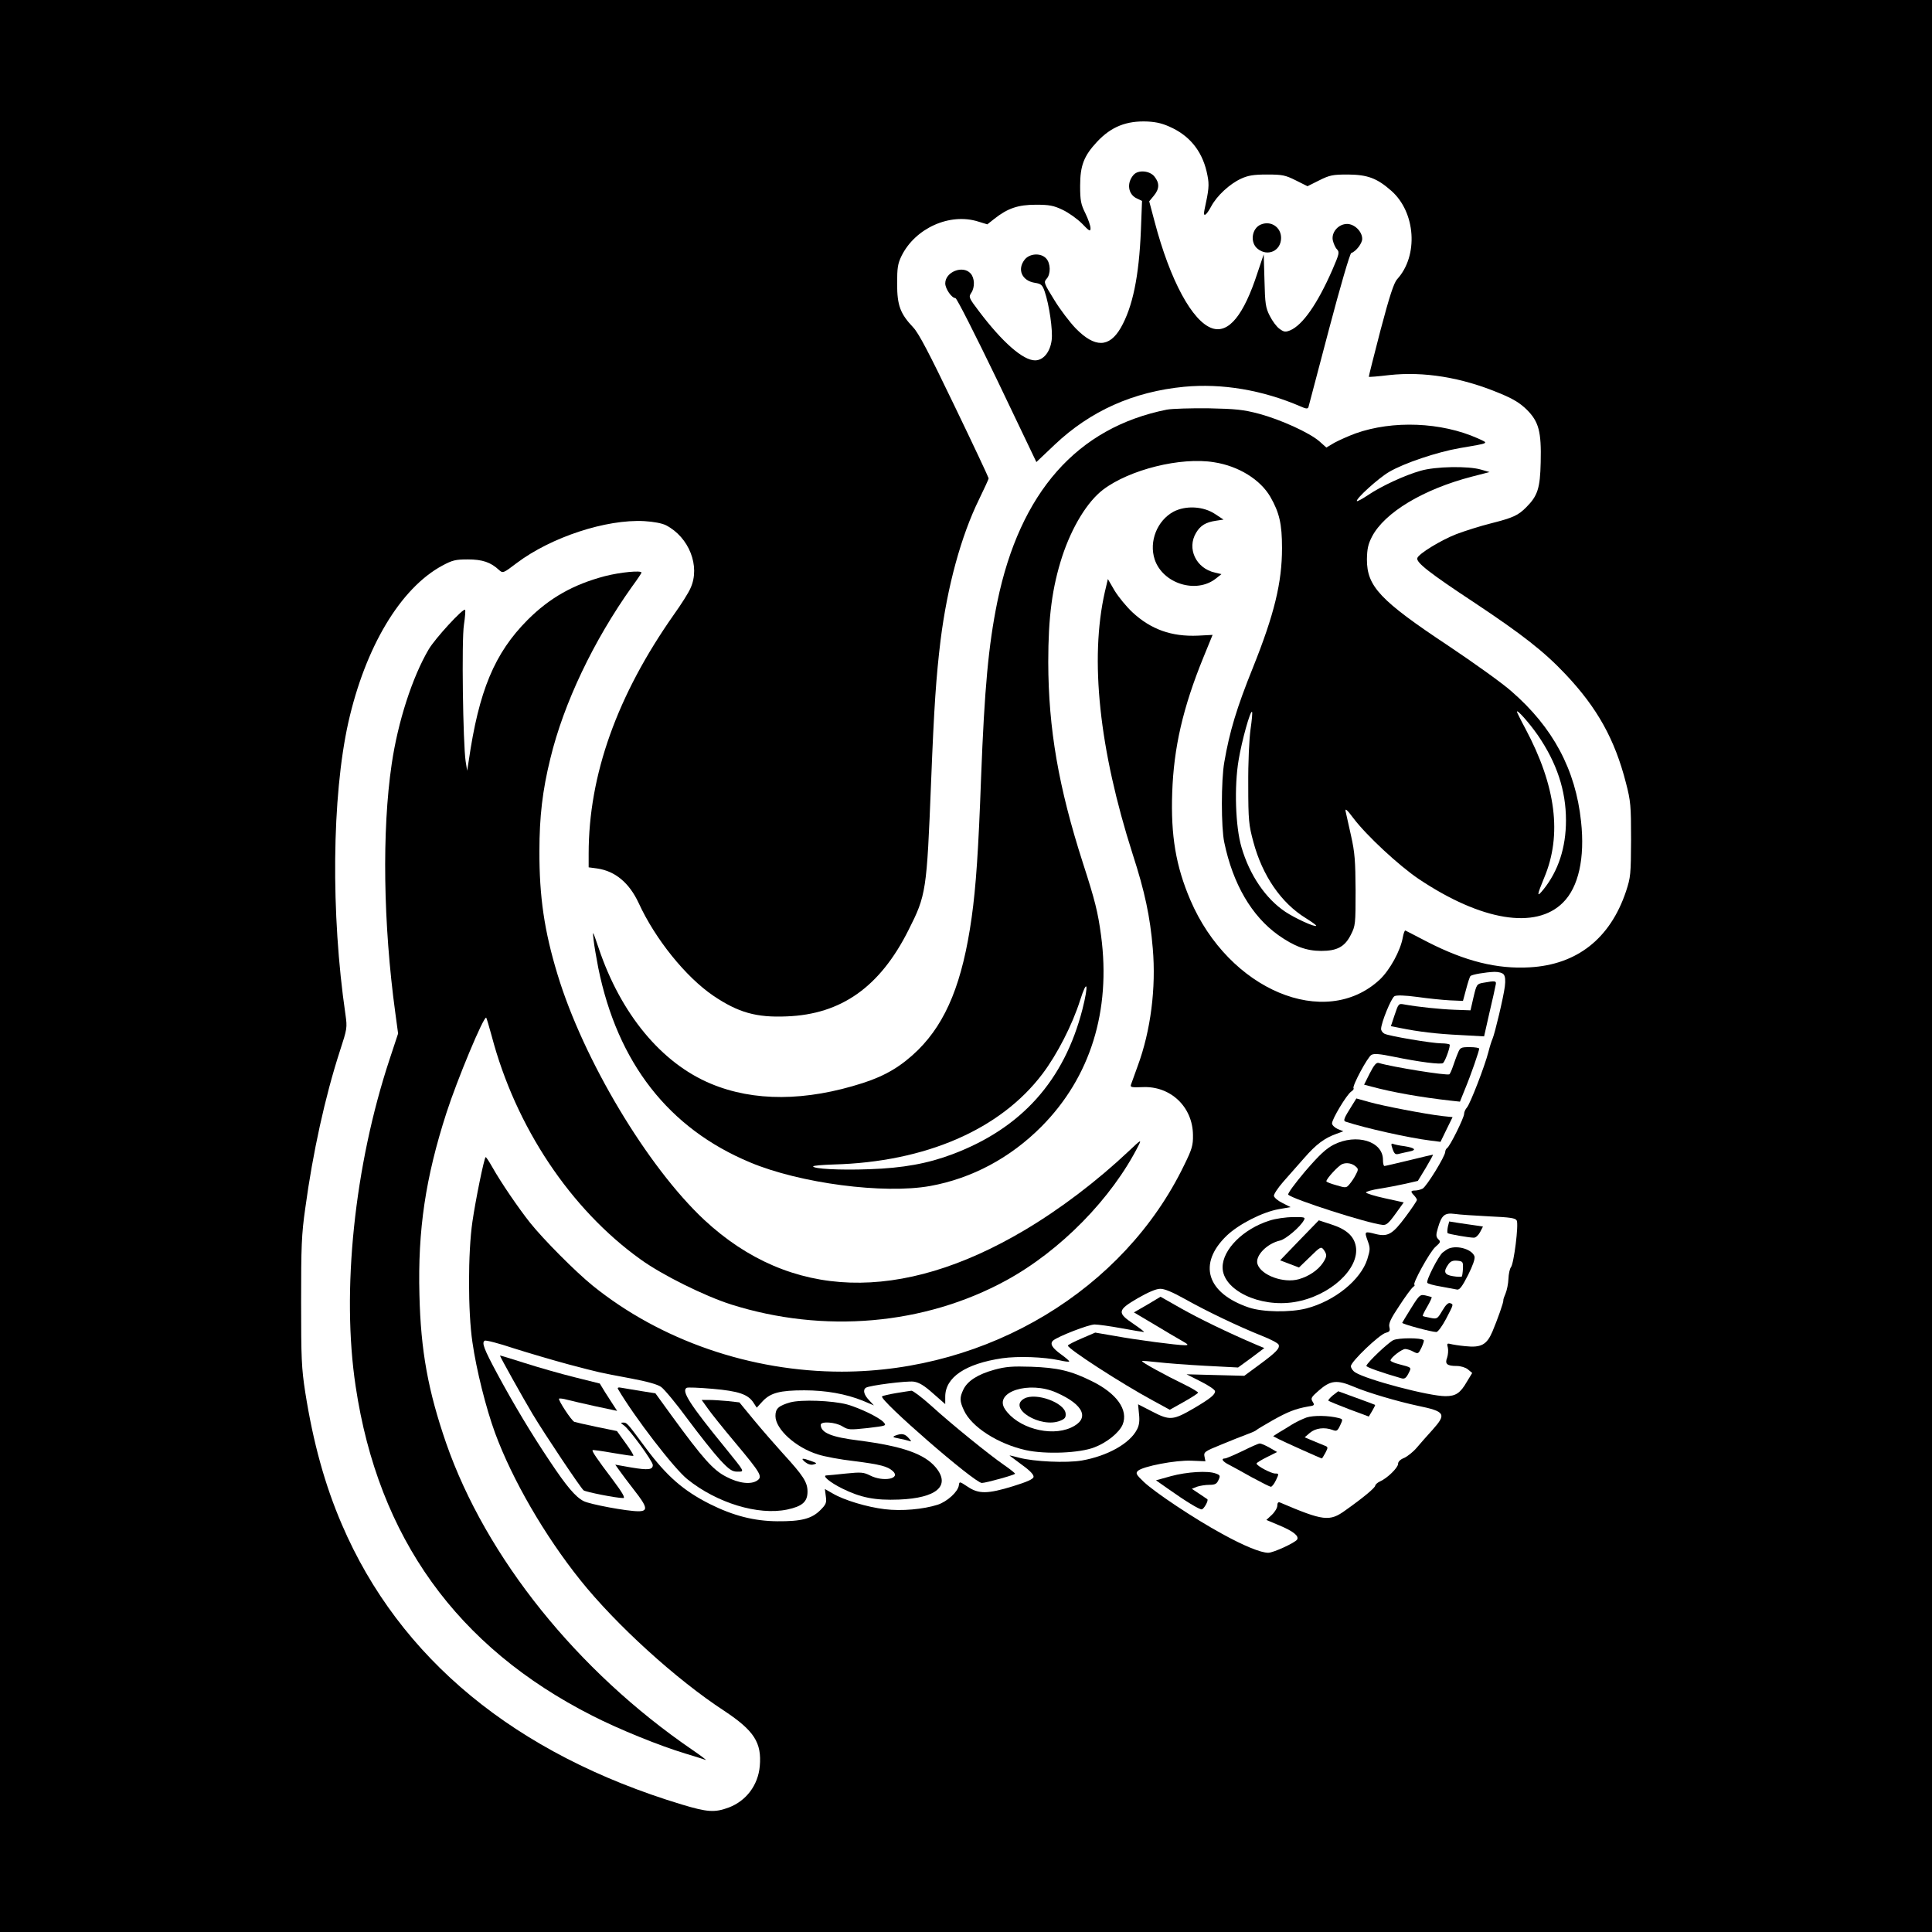 <?xml version="1.0" standalone="no"?>
<!DOCTYPE svg PUBLIC "-//W3C//DTD SVG 20010904//EN"
 "http://www.w3.org/TR/2001/REC-SVG-20010904/DTD/svg10.dtd">
<svg version="1.0" xmlns="http://www.w3.org/2000/svg"
 width="1024pt" height="1024pt" viewBox="0 0 1024 1024"
 preserveAspectRatio="xMidYMid meet">
<g transform="translate(0,1024) scale(0.1,-0.1)"
fill="#000000" stroke="none">
<path d="M0 5120 l0 -5120 5120 0 5120 0 0 5120 0 5120 -5120 0 -5120 0 0
-5120z m6215 4441 c101 -50 163 -134 185 -252 10 -50 7 -75 -16 -181 -9 -42 8
-33 35 17 30 57 98 120 159 148 37 17 66 22 137 22 81 0 97 -3 153 -31 l62
-31 62 31 c56 28 72 31 153 31 103 -1 153 -19 229 -86 130 -114 145 -345 31
-469 -17 -19 -40 -88 -88 -270 -35 -135 -63 -246 -62 -247 1 -2 50 2 108 9
184 20 382 -12 582 -95 76 -31 111 -53 147 -88 64 -64 78 -116 74 -279 -3
-138 -16 -178 -77 -239 -43 -43 -69 -55 -187 -85 -56 -14 -138 -40 -183 -57
-82 -32 -200 -104 -207 -127 -7 -23 66 -80 304 -237 251 -167 368 -258 482
-379 168 -178 261 -345 320 -576 25 -96 27 -121 27 -300 -1 -185 -2 -199 -27
-275 -84 -250 -260 -388 -510 -402 -174 -10 -341 32 -541 134 -61 32 -114 59
-118 61 -4 2 -10 -15 -14 -37 -12 -69 -68 -172 -122 -223 -290 -269 -800 -55
-1004 422 -77 180 -104 342 -96 569 8 239 57 451 165 716 l49 120 -78 -4
c-140 -6 -249 33 -347 124 -31 29 -73 80 -94 114 l-36 62 -16 -68 c-81 -357
-30 -835 147 -1389 65 -200 93 -333 107 -501 18 -209 -11 -437 -80 -623 -17
-47 -33 -92 -36 -100 -4 -13 6 -14 60 -12 149 8 268 -104 269 -254 1 -54 -5
-75 -47 -160 -319 -660 -1037 -1093 -1814 -1094 -482 0 -961 165 -1322 457
-91 74 -260 244 -331 333 -61 77 -154 213 -199 293 -18 32 -34 56 -36 54 -9
-8 -54 -231 -70 -342 -24 -164 -24 -478 0 -639 21 -147 72 -350 120 -481 91
-247 263 -544 452 -780 188 -235 507 -526 763 -693 158 -105 199 -168 188
-293 -9 -101 -72 -184 -164 -219 -75 -28 -114 -25 -250 16 -882 267 -1496 773
-1801 1484 -90 209 -152 434 -194 700 -20 129 -22 182 -22 480 0 290 2 357 22
496 40 295 105 591 183 832 39 120 40 124 30 195 -78 534 -72 1155 15 1547 90
400 276 712 498 832 54 29 70 33 136 33 77 0 121 -15 165 -56 20 -18 22 -18
94 37 182 137 474 233 676 222 49 -3 93 -11 115 -22 122 -63 183 -217 130
-333 -10 -24 -50 -87 -88 -140 -301 -428 -452 -850 -452 -1268 l0 -72 45 -6
c96 -14 170 -76 220 -183 88 -192 250 -392 395 -491 133 -90 229 -117 390
-110 289 11 494 156 645 457 94 186 97 205 120 785 16 406 27 559 50 750 36
287 109 555 205 750 27 56 50 105 50 110 0 4 -81 177 -181 384 -134 279 -190
386 -219 416 -68 72 -85 116 -85 230 0 86 3 107 24 150 73 146 255 228 405
181 l49 -15 38 30 c70 55 125 74 219 74 71 0 94 -4 142 -27 32 -15 78 -48 103
-73 39 -41 45 -44 45 -24 0 12 -12 47 -27 78 -24 48 -28 68 -28 146 0 108 20
159 90 234 75 80 156 112 268 107 51 -3 83 -11 132 -35z m1755 -4486 c8 -10
10 -31 6 -63 -7 -57 -53 -249 -65 -277 -5 -11 -15 -42 -22 -70 -19 -75 -97
-276 -114 -295 -8 -9 -15 -24 -15 -34 0 -20 -75 -172 -90 -181 -5 -3 -10 -13
-10 -20 0 -23 -99 -184 -120 -195 -10 -5 -28 -10 -39 -10 -25 0 -26 -6 -6 -26
8 -9 15 -19 15 -24 0 -4 -27 -45 -60 -89 -69 -93 -94 -107 -157 -92 -61 16
-62 15 -45 -33 15 -41 15 -48 -1 -100 -35 -110 -173 -222 -323 -261 -86 -22
-231 -20 -305 5 -224 76 -272 232 -117 381 64 61 190 125 275 140 l63 11 -43
22 c-23 11 -43 28 -45 37 -2 8 21 43 50 76 29 33 79 90 112 127 61 70 106 104
168 126 l38 14 -30 12 c-17 8 -30 21 -30 30 0 23 77 151 101 168 11 7 16 15
13 18 -9 10 75 167 95 177 14 8 45 5 113 -9 141 -29 258 -44 267 -34 14 16 40
92 34 98 -4 3 -23 6 -43 6 -49 0 -280 39 -302 51 -10 5 -18 17 -18 25 0 33 54
165 71 174 11 6 53 5 121 -4 56 -8 134 -16 173 -18 l69 -3 17 63 c9 34 19 66
23 69 8 8 78 20 127 22 22 0 42 -5 49 -14z m-77 -1282 c113 -5 139 -9 146 -22
11 -21 -15 -229 -31 -248 -6 -8 -12 -35 -13 -61 -1 -26 -8 -60 -15 -77 -7 -16
-13 -33 -12 -37 2 -9 -31 -102 -58 -166 -30 -70 -60 -86 -144 -77 -33 3 -69 9
-80 12 -16 4 -18 1 -12 -20 3 -14 1 -38 -4 -53 -13 -33 -1 -44 51 -44 21 0 47
-8 59 -18 l23 -19 -28 -46 c-35 -61 -59 -77 -114 -77 -87 0 -417 87 -478 126
-13 8 -23 23 -23 33 0 24 151 168 185 177 20 5 24 10 19 30 -5 19 7 45 52 112
31 48 64 93 73 100 8 6 12 12 8 12 -15 0 83 179 112 202 26 23 28 27 14 40
-12 13 -13 22 -2 59 20 69 36 82 89 75 25 -4 107 -9 183 -13z m-1611 -439
c114 -64 283 -145 406 -194 46 -18 86 -39 89 -47 7 -19 -11 -39 -102 -106
l-80 -59 -153 4 -153 4 75 -38 c42 -21 76 -44 76 -52 0 -18 -24 -38 -112 -90
-110 -64 -128 -66 -220 -18 l-76 39 5 -52 c4 -36 1 -60 -11 -82 -38 -74 -156
-140 -292 -164 -81 -14 -255 -6 -333 15 -29 8 -51 13 -50 11 2 -2 32 -24 67
-50 42 -30 62 -52 60 -63 -2 -12 -34 -26 -108 -49 -136 -42 -183 -42 -241 -3
-44 29 -44 29 -47 7 -5 -34 -61 -85 -111 -102 -78 -25 -193 -35 -282 -24 -93
11 -216 48 -275 83 l-42 24 5 -39 c5 -34 1 -43 -29 -73 -46 -46 -101 -60 -228
-59 -123 1 -233 29 -359 92 -140 71 -227 147 -338 296 -100 135 -100 135 -120
135 -15 0 -14 -2 4 -15 29 -20 153 -190 153 -210 0 -25 -24 -28 -114 -13 l-85
15 22 -31 c12 -17 47 -64 79 -105 70 -89 74 -111 21 -111 -59 0 -258 37 -290
54 -43 22 -91 79 -180 213 -98 146 -190 300 -277 461 -71 132 -84 166 -67 176
6 4 75 -14 153 -40 79 -25 211 -64 293 -86 168 -44 153 -41 329 -74 85 -16
140 -31 160 -45 17 -12 81 -89 141 -171 61 -82 137 -178 170 -214 50 -54 66
-64 93 -64 40 0 42 -5 -63 125 -188 230 -234 302 -206 319 5 4 67 1 138 -5
138 -12 188 -29 217 -74 l17 -26 32 35 c42 44 92 57 220 57 115 0 220 -19 310
-55 l59 -25 -26 28 c-27 28 -34 55 -16 66 19 12 216 37 253 32 28 -4 55 -20
102 -62 l65 -57 0 39 c0 103 107 175 302 204 85 12 221 7 304 -11 26 -6 49 -9
51 -6 2 2 -16 18 -41 36 -50 36 -63 58 -44 75 26 22 188 85 220 85 18 0 82 -9
142 -20 60 -11 114 -20 119 -20 5 0 -20 19 -55 43 -88 59 -86 73 22 136 54 31
97 50 119 50 22 1 65 -17 133 -55z m896 -465 c70 -30 229 -77 337 -100 145
-30 153 -43 78 -127 -27 -29 -64 -72 -83 -94 -19 -23 -50 -47 -67 -55 -21 -8
-33 -20 -33 -32 0 -20 -57 -76 -96 -93 -13 -6 -24 -16 -25 -22 0 -11 -62 -63
-158 -131 -84 -61 -116 -57 -348 42 -8 3 -13 -3 -13 -17 0 -12 -13 -34 -29
-49 l-29 -27 69 -29 c74 -31 105 -56 94 -75 -11 -17 -126 -70 -153 -70 -39 0
-128 36 -244 100 -147 80 -357 220 -416 276 -40 38 -44 46 -31 58 25 24 202
58 284 54 l74 -3 -5 25 c-5 23 1 28 88 63 51 21 113 46 138 55 25 9 47 19 50
23 3 3 41 26 85 51 82 46 121 61 187 73 35 5 37 7 25 26 -11 18 -7 24 33 59
63 55 96 58 188 19z"/>
<path d="M6008 9313 c-38 -43 -29 -104 18 -125 l27 -13 -6 -155 c-10 -247 -44
-408 -107 -518 -61 -105 -137 -106 -238 -3 -31 32 -83 100 -114 151 -55 89
-57 94 -41 112 23 25 22 82 -2 108 -28 31 -88 27 -114 -6 -41 -52 -15 -112 54
-123 33 -5 40 -11 52 -46 24 -70 44 -207 37 -258 -8 -63 -44 -107 -88 -107
-64 0 -174 97 -297 260 -54 71 -56 76 -41 98 20 30 18 79 -4 103 -41 45 -134
8 -134 -53 0 -28 34 -78 54 -78 7 0 106 -196 221 -434 l208 -435 97 92 c189
179 417 281 686 307 201 19 415 -17 617 -104 29 -13 38 -14 42 -4 2 7 51 193
109 413 59 224 111 402 118 404 25 8 58 51 58 75 0 39 -41 79 -80 79 -46 0
-84 -44 -76 -86 4 -17 13 -39 22 -48 15 -16 12 -25 -25 -111 -79 -180 -157
-291 -223 -319 -25 -10 -33 -9 -56 8 -15 10 -38 41 -52 69 -22 43 -25 64 -28
188 l-4 138 -33 -98 c-73 -225 -153 -323 -240 -294 -105 35 -223 253 -305 564
l-29 109 24 29 c30 36 32 67 4 102 -25 32 -87 37 -111 9z"/>
<path d="M6683 9050 c-49 -20 -59 -96 -17 -129 54 -43 124 -10 124 58 0 57
-54 93 -107 71z"/>
<path d="M6185 8069 c-476 -95 -779 -438 -899 -1019 -47 -231 -68 -459 -86
-930 -14 -386 -27 -579 -50 -743 -48 -341 -133 -552 -284 -702 -87 -85 -171
-136 -292 -175 -304 -98 -579 -99 -806 -4 -262 109 -478 370 -595 719 -32 94
-33 97 -27 45 3 -30 15 -98 25 -150 102 -503 373 -851 805 -1031 264 -111 709
-169 954 -125 221 40 425 149 590 315 259 261 369 613 316 1012 -17 126 -32
186 -96 384 -130 404 -183 713 -184 1065 0 242 21 397 74 561 52 157 133 290
217 354 140 106 411 174 588 145 130 -20 245 -92 298 -183 48 -84 62 -143 62
-272 0 -183 -41 -351 -154 -633 -86 -213 -124 -339 -152 -502 -17 -96 -17
-347 0 -425 46 -221 145 -390 286 -491 85 -60 149 -84 228 -84 84 0 125 22
157 86 24 47 25 56 25 234 -1 156 -4 201 -24 290 -13 58 -26 116 -29 130 -3
18 8 8 41 -36 70 -93 243 -253 347 -323 332 -222 620 -269 764 -125 83 82 117
237 96 430 -29 275 -149 499 -369 690 -47 42 -198 150 -334 241 -363 241 -432
315 -432 458 1 56 6 80 27 121 67 128 272 251 530 318 l93 24 -45 13 c-67 20
-242 17 -320 -6 -83 -23 -210 -82 -279 -129 -30 -20 -56 -34 -59 -32 -9 10
114 122 171 155 78 46 253 105 374 126 163 28 156 24 95 52 -193 86 -450 96
-647 26 -38 -14 -89 -37 -113 -50 l-42 -25 -37 33 c-53 46 -205 115 -320 146
-83 22 -123 26 -268 29 -93 1 -192 -2 -220 -7z m443 -1695 c-7 -52 -13 -175
-12 -294 0 -188 3 -213 27 -302 48 -179 147 -324 279 -405 32 -20 57 -38 54
-40 -7 -8 -110 39 -163 74 -105 70 -190 195 -233 343 -32 108 -39 322 -15 462
17 103 62 264 71 255 3 -3 -1 -45 -8 -93z m1523 -31 c100 -146 149 -292 149
-451 0 -145 -41 -269 -120 -367 -36 -44 -35 -33 5 64 95 226 62 485 -100 789
-25 46 -45 87 -45 90 0 14 65 -59 111 -125z m-2414 -1453 c-97 -377 -322 -629
-687 -767 -132 -50 -264 -74 -441 -80 -161 -6 -299 2 -299 15 0 4 48 8 108 10
487 13 884 185 1107 480 78 103 159 261 200 391 38 119 46 85 12 -49z"/>
<path d="M6220 7528 c-87 -47 -131 -158 -100 -253 43 -129 221 -184 325 -101
l29 23 -34 8 c-101 22 -151 128 -100 212 23 38 51 55 105 63 l40 6 -44 29
c-62 42 -156 47 -221 13z"/>
<path d="M3205 7186 c-166 -44 -291 -114 -409 -232 -175 -176 -258 -375 -312
-749 l-8 -50 -8 50 c-14 93 -22 644 -9 724 6 40 9 76 6 79 -10 10 -159 -152
-193 -210 -87 -148 -163 -383 -196 -608 -52 -352 -45 -848 19 -1317 l15 -111
-45 -136 c-187 -565 -256 -1231 -180 -1734 120 -802 537 -1382 1255 -1746 139
-71 358 -160 495 -201 50 -15 97 -30 105 -33 8 -3 -23 21 -70 53 -611 418
-1094 1020 -1305 1625 -96 278 -135 490 -142 787 -9 344 32 620 143 964 57
177 199 517 211 505 2 -2 15 -46 29 -97 127 -482 418 -918 789 -1184 115 -83
339 -194 480 -239 491 -155 1024 -109 1457 127 288 157 561 435 703 717 16 32
11 29 -51 -30 -172 -162 -366 -309 -555 -421 -655 -388 -1240 -369 -1696 55
-301 281 -641 849 -778 1301 -70 230 -97 413 -96 655 0 180 16 320 58 490 71
293 228 623 433 911 28 38 50 71 50 74 0 13 -114 2 -195 -19z"/>
<path d="M7861 5031 c-33 -6 -35 -8 -51 -76 l-16 -70 -84 3 c-79 3 -194 15
-266 28 -31 6 -32 5 -52 -55 l-20 -60 51 -10 c94 -19 190 -31 317 -37 l126 -7
28 124 c16 68 31 134 33 147 6 24 0 25 -66 13z"/>
<path d="M7727 4658 c-8 -18 -19 -50 -26 -70 -7 -21 -16 -40 -19 -42 -13 -8
-305 39 -374 60 -13 4 -25 -10 -48 -55 l-30 -60 38 -10 c111 -30 262 -57 424
-75 l46 -5 27 67 c32 77 75 202 75 214 0 4 -22 8 -50 8 -47 0 -51 -2 -63 -32z"/>
<path d="M7166 4381 c-43 -68 -48 -81 -34 -86 106 -35 336 -86 448 -100 l55
-7 32 66 32 65 -57 6 c-91 11 -311 53 -385 74 l-68 19 -23 -37z"/>
<path d="M7069 4173 c-42 -22 -76 -54 -152 -142 -53 -63 -94 -118 -89 -123 25
-25 418 -151 499 -160 20 -3 33 8 69 58 l44 61 -100 22 c-55 12 -100 26 -100
31 0 4 33 14 73 20 39 6 101 18 137 26 l65 15 42 69 c23 39 40 70 38 70 -2 0
-59 -13 -127 -30 -67 -16 -126 -30 -130 -30 -5 0 -8 15 -8 33 0 98 -140 141
-261 80z m119 -118 c12 -10 11 -17 -2 -41 -8 -16 -23 -39 -33 -50 -17 -21 -20
-21 -70 -6 -29 8 -53 17 -53 21 0 14 64 83 84 91 24 10 55 4 74 -15z"/>
<path d="M7381 4150 c10 -27 15 -31 36 -25 14 3 38 9 54 12 40 8 28 19 -27 28
-26 3 -53 9 -60 12 -11 4 -12 -1 -3 -27z"/>
<path d="M6727 3770 c-138 -44 -247 -153 -247 -247 0 -120 196 -215 382 -184
187 31 346 177 324 296 -10 54 -51 90 -129 115 l-67 22 -103 -106 -102 -106
50 -19 50 -19 58 56 c56 55 59 56 73 38 18 -26 18 -35 -4 -69 -26 -39 -75 -72
-128 -87 -81 -23 -200 21 -219 80 -14 43 49 109 120 125 30 7 108 73 126 108
9 15 4 17 -58 16 -37 0 -94 -8 -126 -19z"/>
<path d="M7674 3738 c-3 -16 -4 -31 -1 -34 5 -5 113 -24 139 -24 10 0 24 13
33 30 l15 29 -32 5 c-18 2 -59 9 -90 13 l-57 9 -7 -28z"/>
<path d="M7680 3623 c-8 -3 -23 -13 -34 -22 -23 -20 -89 -149 -81 -160 2 -5
35 -14 72 -20 38 -7 76 -14 86 -16 13 -2 27 16 58 77 25 50 38 86 34 99 -12
36 -87 60 -135 42z m74 -106 c-1 -21 -4 -40 -6 -43 -3 -2 -24 -2 -47 2 -46 7
-52 24 -25 62 12 17 24 22 47 20 30 -3 32 -5 31 -41z"/>
<path d="M7480 3308 c-25 -40 -46 -75 -48 -79 -3 -6 155 -49 181 -49 8 0 31
31 51 69 41 79 41 77 22 84 -10 4 -24 -10 -41 -39 -26 -44 -28 -46 -63 -39
-21 4 -39 8 -41 10 -2 2 9 25 24 50 15 26 25 48 23 50 -1 1 -16 5 -33 9 -28 6
-32 3 -75 -66z"/>
<path d="M7385 3137 c-27 -13 -136 -116 -143 -136 -2 -7 81 -36 185 -66 17 -5
25 0 38 25 17 34 20 31 -52 50 -24 6 -43 15 -43 19 0 15 60 61 78 61 9 0 29
-6 43 -14 25 -13 27 -12 43 21 9 20 15 38 12 40 -13 13 -133 13 -161 0z"/>
<path d="M6081 3325 l-71 -41 103 -61 c56 -34 122 -73 147 -87 39 -22 42 -26
20 -26 -41 0 -256 28 -370 49 l-105 18 -72 -31 c-40 -17 -73 -34 -73 -38 0
-17 282 -200 452 -292 l88 -48 75 42 c41 23 75 45 75 49 0 3 -30 22 -67 40
-107 52 -235 122 -230 127 2 2 39 -1 83 -6 43 -5 157 -14 253 -19 l173 -9 70
51 69 52 -43 18 c-152 65 -300 137 -396 191 l-111 63 -70 -42z"/>
<path d="M2650 3055 c0 -6 121 -223 173 -310 68 -113 253 -389 270 -404 12 -9
173 -41 210 -41 12 0 -2 26 -56 98 -84 111 -111 151 -106 156 2 2 51 -5 108
-15 58 -10 106 -17 108 -15 3 2 -16 33 -41 67 l-46 64 -107 22 c-59 12 -113
25 -119 27 -15 6 -87 116 -81 123 3 2 22 0 43 -6 22 -6 90 -21 152 -35 l113
-24 -17 26 c-10 15 -31 48 -47 73 l-28 46 -132 33 c-73 18 -192 52 -264 75
-73 23 -133 42 -133 40z"/>
<path d="M5270 2980 c-87 -24 -142 -59 -164 -105 -20 -42 -20 -61 3 -110 40
-88 180 -178 328 -211 104 -23 286 -16 364 15 66 25 131 78 149 120 32 78 -31
166 -164 231 -111 55 -181 71 -321 76 -98 3 -133 1 -195 -16z m329 -121 c148
-65 179 -140 77 -186 -111 -50 -285 0 -350 99 -59 91 129 151 273 87z"/>
<path d="M5430 2828 c-94 -50 86 -161 190 -118 25 10 30 18 28 39 -7 57 -156
111 -218 79z"/>
<path d="M3276 2877 c87 -148 296 -420 367 -477 156 -126 375 -193 529 -161
80 17 108 41 108 95 0 50 -22 84 -131 203 -39 43 -107 121 -151 174 l-79 96
-61 7 c-33 3 -79 6 -100 6 l-39 0 33 -46 c18 -26 84 -108 147 -183 133 -159
143 -177 116 -197 -33 -24 -98 -17 -166 19 -69 35 -124 97 -288 322 l-87 120
-75 12 c-41 7 -87 14 -102 17 -20 4 -26 2 -21 -7z"/>
<path d="M4748 2856 c-36 -6 -69 -14 -73 -17 -17 -18 490 -459 529 -459 21 0
176 43 176 49 0 3 -26 24 -58 46 -81 56 -282 219 -386 314 -50 45 -97 80 -105
80 -9 -1 -46 -7 -83 -13z"/>
<path d="M4188 2807 c-62 -18 -78 -33 -78 -72 0 -70 108 -168 226 -204 33 -11
119 -27 190 -35 141 -18 178 -28 206 -53 45 -41 -51 -59 -121 -23 -34 17 -48
18 -127 10 -49 -5 -95 -10 -103 -10 -26 0 16 -36 82 -69 99 -49 175 -64 302
-59 200 8 275 73 195 170 -60 72 -176 113 -408 143 -146 18 -201 41 -202 83 0
20 78 15 115 -8 31 -19 39 -19 134 -9 98 12 101 12 84 31 -22 25 -126 75 -193
94 -79 21 -244 27 -302 11z"/>
<path d="M4745 2631 c-16 -7 -13 -9 18 -15 21 -4 46 -10 55 -13 15 -5 14 -3
-2 15 -20 23 -37 26 -71 13z"/>
<path d="M4267 2491 c15 -12 31 -17 45 -13 20 5 19 7 -12 18 -49 18 -58 16
-33 -5z"/>
<path d="M7064 2844 c-15 -13 -26 -25 -23 -28 3 -3 52 -23 109 -45 l105 -39
18 30 c10 17 17 31 15 32 -2 1 -46 18 -99 37 l-96 35 -29 -22z"/>
<path d="M6925 2727 c-22 -8 -58 -25 -80 -39 -22 -14 -53 -33 -69 -42 l-28
-18 28 -15 c32 -16 225 -103 230 -103 2 0 10 14 19 30 15 29 15 31 -7 39 -13
5 -41 17 -63 26 l-40 17 28 24 c30 25 77 31 120 15 21 -8 26 -6 40 24 15 32
15 33 -7 39 -55 14 -134 15 -171 3z"/>
<path d="M6585 2549 c-44 -21 -86 -39 -92 -39 -23 0 -14 -16 20 -33 17 -9 73
-39 122 -67 50 -27 95 -50 101 -50 6 0 18 16 27 35 16 34 16 35 -4 35 -22 0
-99 41 -99 53 0 4 25 19 55 34 l54 27 -40 23 c-23 13 -46 23 -53 22 -6 0 -47
-18 -91 -40z"/>
<path d="M6206 2416 l-79 -22 64 -45 c93 -66 164 -109 178 -109 11 0 38 47 30
54 -2 1 -22 15 -43 29 l-39 26 27 11 c15 5 44 10 65 10 31 0 40 5 49 25 11 23
9 27 -14 35 -41 16 -153 9 -238 -14z"/>
</g>
</svg>
